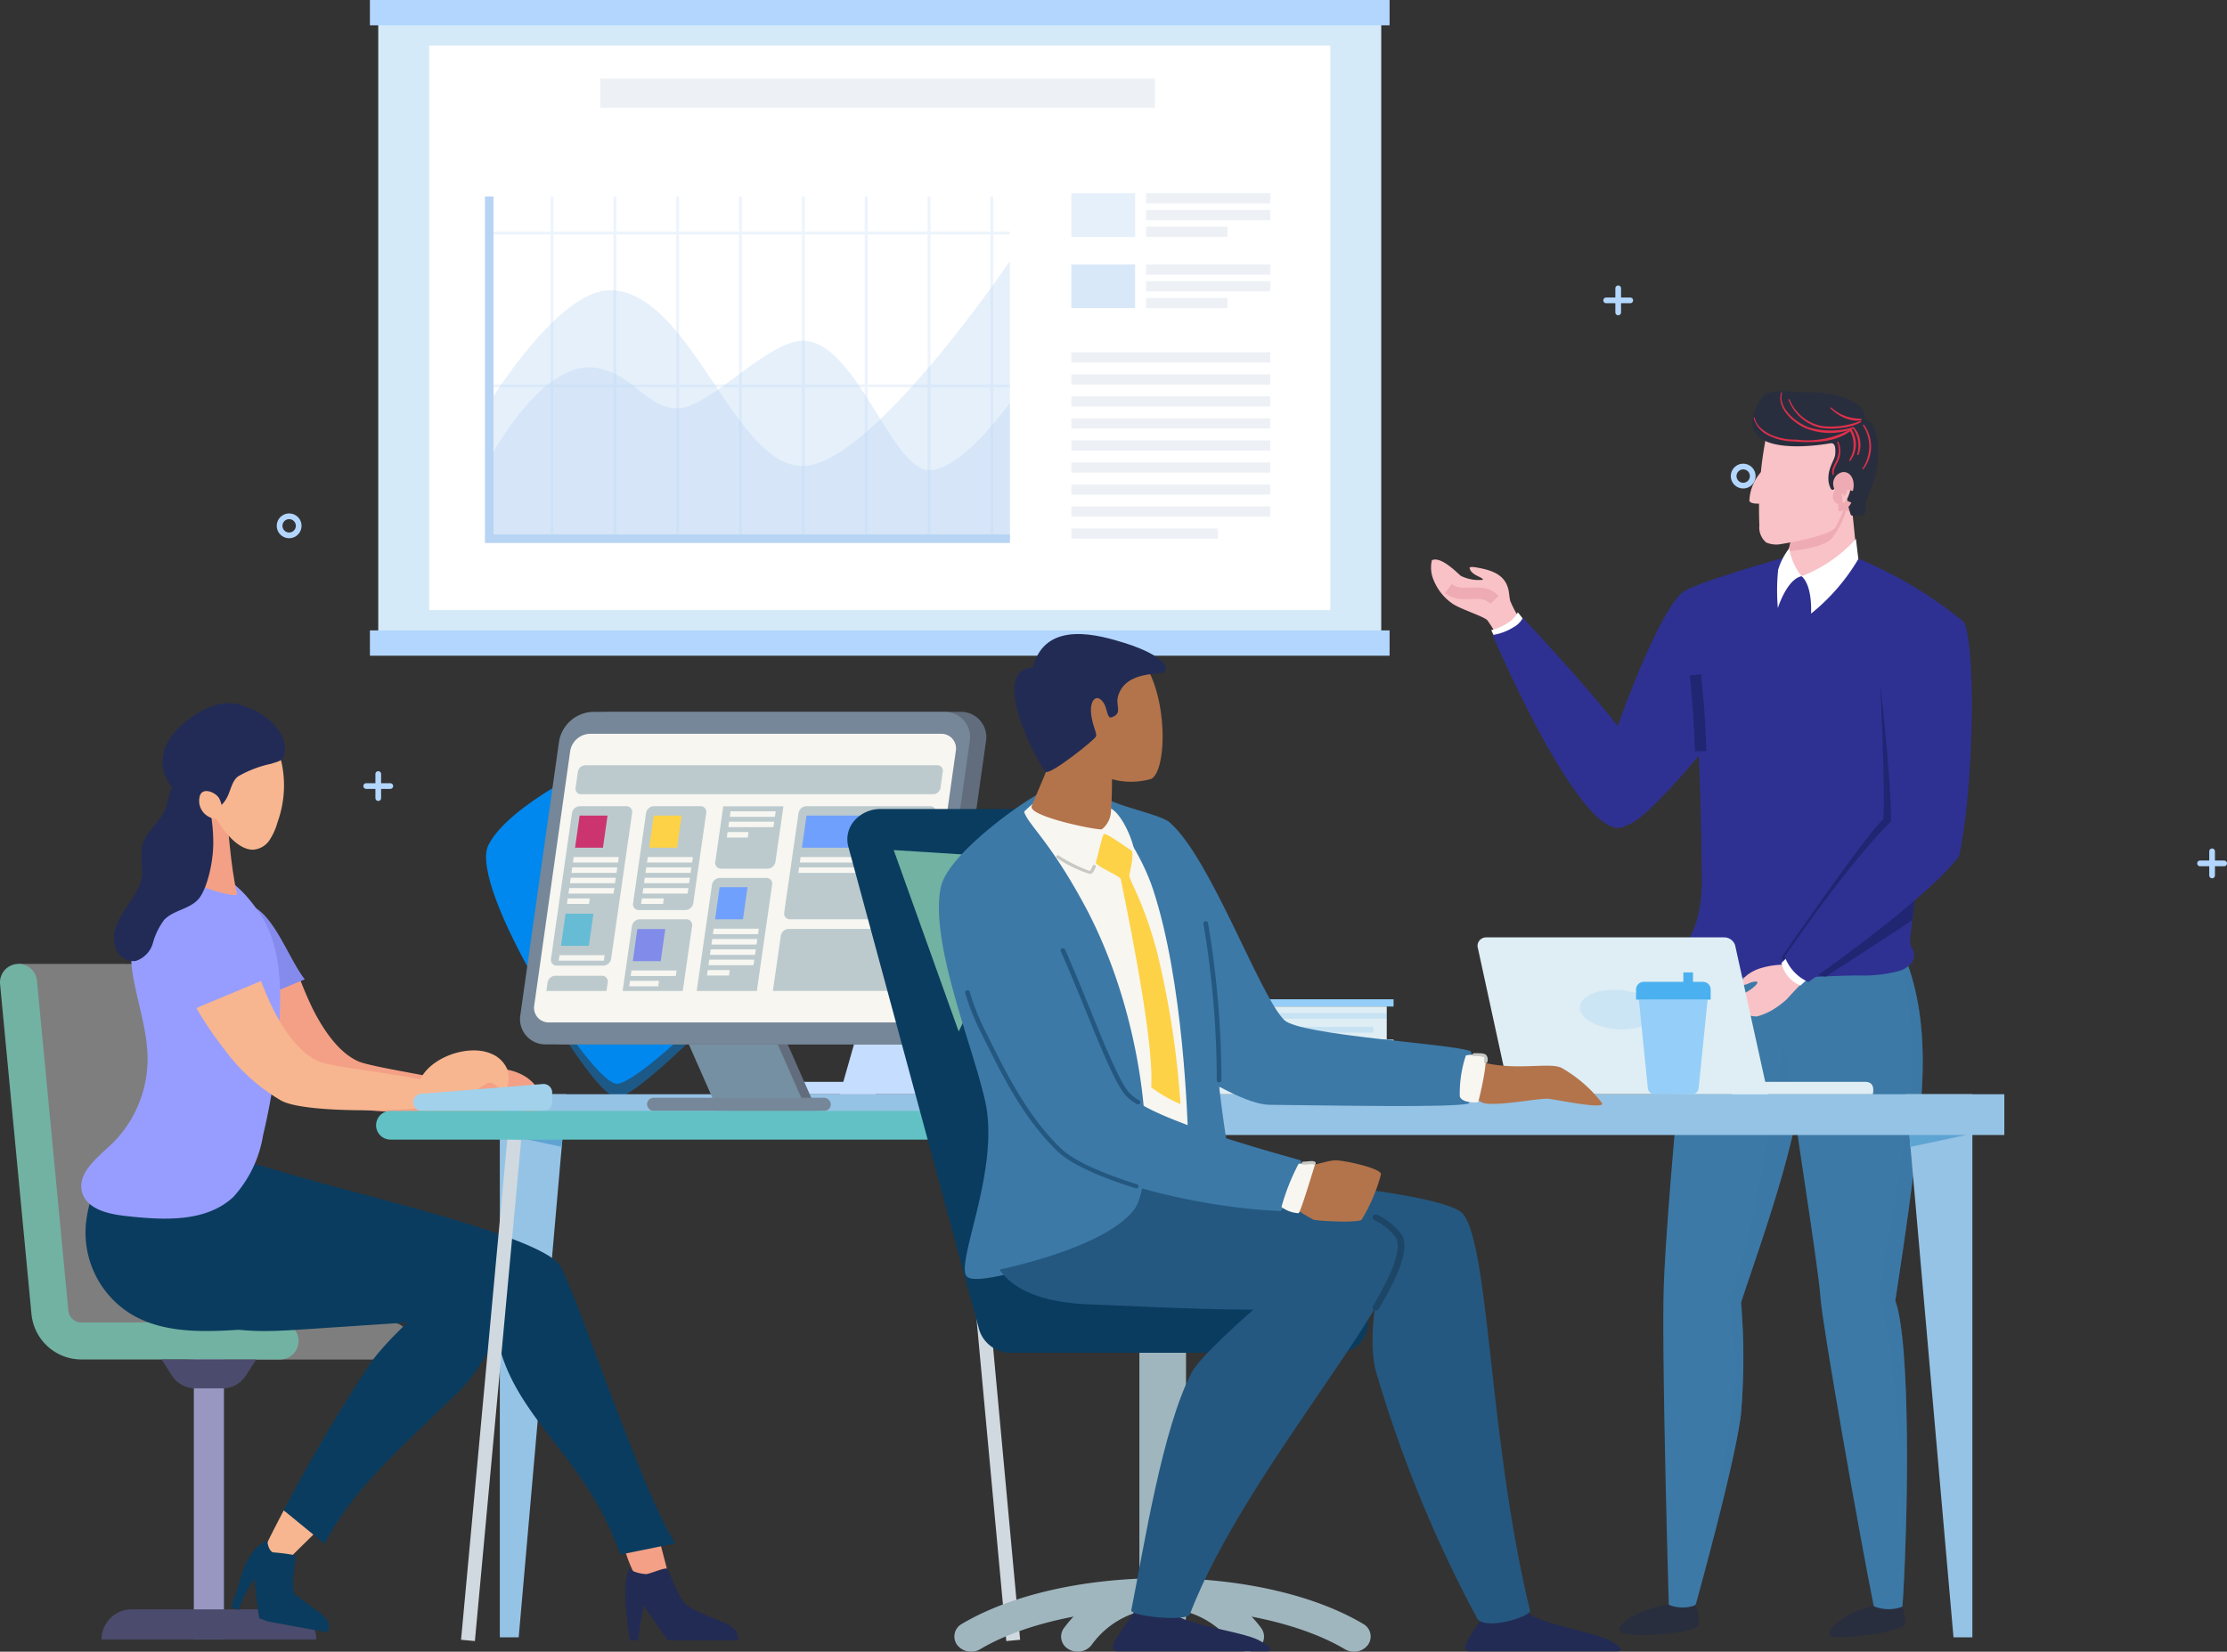 <svg xmlns="http://www.w3.org/2000/svg" width="195.09" height="144.733" viewBox="0 0 195.09 144.733">
  <rect x="0" y="0" width="195.09" height="144.733" fill="#333333" stroke="none"/>
  <g id="Group_11288" data-name="Group 11288" transform="translate(-343.16 -942.763)">
    <g id="Group_8607" data-name="Group 8607" transform="translate(352.702 942.763)">
      <g id="Group_8602" data-name="Group 8602" transform="translate(22.863)">
        <g id="Group_8549" data-name="Group 8549">
          <rect id="Rectangle_4160" data-name="Rectangle 4160" width="87.862" height="55.053" transform="translate(0.732 1.202)" fill="#d4eaf9"/>
          <rect id="Rectangle_4161" data-name="Rectangle 4161" width="78.941" height="49.463" transform="translate(5.192 3.997)" fill="#fff"/>
          <g id="Group_8541" data-name="Group 8541">
            <rect id="Rectangle_4162" data-name="Rectangle 4162" width="89.325" height="2.217" transform="translate(0 55.239)" fill="#b3d6ff"/>
            <rect id="Rectangle_4163" data-name="Rectangle 4163" width="89.325" height="2.217" transform="translate(89.325 2.217) rotate(180)" fill="#b3d6ff"/>
          </g>
          <g id="Group_8548" data-name="Group 8548" transform="translate(10.451 6.891)">
            <g id="Group_8543" data-name="Group 8543" transform="translate(0 10.325)">
              <g id="Group_8542" data-name="Group 8542" transform="translate(0)" opacity="0.25">
                <line id="Line_491" data-name="Line 491" y2="29.988" fill="none" stroke="#b8d4f4" stroke-miterlimit="10" stroke-width="0.25"/>
                <line id="Line_492" data-name="Line 492" y2="29.988" transform="translate(5.504)" fill="none" stroke="#b8d4f4" stroke-miterlimit="10" stroke-width="0.25"/>
                <line id="Line_493" data-name="Line 493" y2="29.988" transform="translate(11.008)" fill="none" stroke="#b8d4f4" stroke-miterlimit="10" stroke-width="0.25"/>
                <line id="Line_494" data-name="Line 494" y2="29.988" transform="translate(16.511)" fill="none" stroke="#b8d4f4" stroke-miterlimit="10" stroke-width="0.25"/>
                <line id="Line_495" data-name="Line 495" y2="29.988" transform="translate(22.015)" fill="none" stroke="#b8d4f4" stroke-miterlimit="10" stroke-width="0.25"/>
                <line id="Line_496" data-name="Line 496" y2="29.988" transform="translate(27.519)" fill="none" stroke="#b8d4f4" stroke-miterlimit="10" stroke-width="0.25"/>
                <line id="Line_497" data-name="Line 497" y2="29.988" transform="translate(33.023)" fill="none" stroke="#b8d4f4" stroke-miterlimit="10" stroke-width="0.25"/>
                <line id="Line_498" data-name="Line 498" y2="29.988" transform="translate(38.527)" fill="none" stroke="#b8d4f4" stroke-miterlimit="10" stroke-width="0.25"/>
                <line id="Line_499" data-name="Line 499" y2="29.988" transform="translate(44.031)" fill="none" stroke="#b8d4f4" stroke-miterlimit="10" stroke-width="0.25"/>
                <line id="Line_500" data-name="Line 500" x1="45.614" transform="translate(0 29.988)" fill="none" stroke="#b8d4f4" stroke-miterlimit="10" stroke-width="0.25"/>
                <line id="Line_501" data-name="Line 501" x2="45.614" transform="translate(0 3.203)" fill="none" stroke="#b8d4f4" stroke-miterlimit="10" stroke-width="0.25"/>
                <line id="Line_502" data-name="Line 502" x2="45.614" transform="translate(0 16.595)" fill="none" stroke="#b8d4f4" stroke-miterlimit="10" stroke-width="0.25"/>
              </g>
              <path id="Path_9477" data-name="Path 9477" d="M466.074,161.123s6.009-9.864,10.572-9.863c7.044,0,10.887,15.545,16.947,15.395S511.688,148.7,511.688,148.7v24.327H466.074" transform="translate(-466.074 -143.041)" fill="#b8d4f4" opacity="0.35"/>
              <path id="Path_9478" data-name="Path 9478" d="M511.688,175.053V163.147s-4.2,5.936-7.087,5.9c-3.266-.041-6.422-11.335-11.033-11.336-3.187,0-8.176,5.9-10.982,5.915s-3.942-3.161-7.3-3.566c-4.732-.569-9.21,8.035-9.21,8.035v6.959" transform="translate(-466.074 -145.065)" fill="#b8d4f4" opacity="0.35"/>
              <path id="Path_9479" data-name="Path 9479" d="M466.074,141.4v29.988h45.613" transform="translate(-466.074 -141.399)" fill="none" stroke="#b8d4f4" stroke-miterlimit="10" stroke-width="0.75"/>
            </g>
            <g id="Group_8546" data-name="Group 8546" transform="translate(50.994 10.041)">
              <rect id="Rectangle_4164" data-name="Rectangle 4164" width="5.587" height="3.832" fill="#b8d4f4" opacity="0.35"/>
              <rect id="Rectangle_4165" data-name="Rectangle 4165" width="5.587" height="3.832" transform="translate(0 6.241)" fill="#b8d4f4" opacity="0.55"/>
              <g id="Group_8544" data-name="Group 8544" transform="translate(6.554)">
                <rect id="Rectangle_4166" data-name="Rectangle 4166" width="10.877" height="0.896" fill="#ccd7e2" opacity="0.35"/>
                <rect id="Rectangle_4167" data-name="Rectangle 4167" width="10.877" height="0.896" transform="translate(0 1.468)" fill="#ccd7e2" opacity="0.35"/>
                <rect id="Rectangle_4168" data-name="Rectangle 4168" width="7.121" height="0.896" transform="translate(0 2.936)" fill="#ccd7e2" opacity="0.35"/>
              </g>
              <g id="Group_8545" data-name="Group 8545" transform="translate(6.554 6.241)">
                <rect id="Rectangle_4169" data-name="Rectangle 4169" width="10.877" height="0.896" fill="#ccd7e2" opacity="0.35"/>
                <rect id="Rectangle_4170" data-name="Rectangle 4170" width="10.877" height="0.896" transform="translate(0 1.468)" fill="#ccd7e2" opacity="0.35"/>
                <rect id="Rectangle_4171" data-name="Rectangle 4171" width="7.121" height="0.896" transform="translate(0 2.936)" fill="#ccd7e2" opacity="0.35"/>
              </g>
            </g>
            <rect id="Rectangle_4172" data-name="Rectangle 4172" width="48.594" height="2.552" transform="translate(9.726)" fill="#ccd7e2" opacity="0.35"/>
            <g id="Group_8547" data-name="Group 8547" transform="translate(50.994 23.981)">
              <rect id="Rectangle_4173" data-name="Rectangle 4173" width="17.43" height="0.896" fill="#ccd7e2" opacity="0.35"/>
              <rect id="Rectangle_4174" data-name="Rectangle 4174" width="17.43" height="0.896" transform="translate(0 1.929)" fill="#ccd7e2" opacity="0.35"/>
              <rect id="Rectangle_4175" data-name="Rectangle 4175" width="17.43" height="0.896" transform="translate(0 3.859)" fill="#ccd7e2" opacity="0.35"/>
              <rect id="Rectangle_4176" data-name="Rectangle 4176" width="17.43" height="0.896" transform="translate(0 5.788)" fill="#ccd7e2" opacity="0.35"/>
              <rect id="Rectangle_4177" data-name="Rectangle 4177" width="17.43" height="0.896" transform="translate(0 7.718)" fill="#ccd7e2" opacity="0.35"/>
              <rect id="Rectangle_4178" data-name="Rectangle 4178" width="17.43" height="0.896" transform="translate(0 9.647)" fill="#ccd7e2" opacity="0.35"/>
              <rect id="Rectangle_4179" data-name="Rectangle 4179" width="17.43" height="0.896" transform="translate(0 11.577)" fill="#ccd7e2" opacity="0.35"/>
              <rect id="Rectangle_4180" data-name="Rectangle 4180" width="17.43" height="0.896" transform="translate(0 13.506)" fill="#ccd7e2" opacity="0.35"/>
              <rect id="Rectangle_4181" data-name="Rectangle 4181" width="12.843" height="0.896" transform="translate(0 15.436)" fill="#ccd7e2" opacity="0.35"/>
            </g>
          </g>
        </g>
        <g id="Group_8573" data-name="Group 8573" transform="translate(92.947 34.284)">
          <path id="Path_9480" data-name="Path 9480" d="M541.363,185.5c-.083-.364-.083-.745-.185-1.1-.374-1.3-1.618-1.6-2.722-1.805-.172-.033-.686-.117-.644.06.157.656,1.232.784,1.154,1.017a3.579,3.579,0,0,1-1.9-.335c-.149-.068-1.727-1.795-2.56-1.381a2.813,2.813,0,0,0,.163,1.76,4.563,4.563,0,0,0,1.6,2.014c.722.516,2.72,1.112,3.1,1.486a13.1,13.1,0,0,1,1.045,1.752l2.835-.556A9.5,9.5,0,0,1,541.363,185.5Z" transform="translate(-534.422 -167.148)" fill="#f9c2c6"/>
          <path id="Path_9481" data-name="Path 9481" d="M541.841,190.514l-.591-1.265a4.817,4.817,0,0,0,1.745-.835,3.281,3.281,0,0,0,.59-.729l1.206,1.547" transform="translate(-535.966 -168.317)" fill="#fff"/>
          <path id="Path_9482" data-name="Path 9482" d="M577.82,174.192c.207,1.647.579,5.552.579,5.552L570.5,192.3l-4.453-2.9s-2.791-5.655-1.748-6.15c1.18-.562,6.85-2.5,7.825-2.464.289-1.2.7-2.72.99-3.918" transform="translate(-541.122 -165.592)" fill="#f9c2c6"/>
          <g id="Group_8550" data-name="Group 8550" transform="translate(20.358 45.492)">
            <path id="Path_9483" data-name="Path 9483" d="M563.285,225.559c-.679,3.471-2.35,22.181-2.525,27.941-.189,6.206.451,27.947.451,27.947l1.4.669.964-.891s3.423-12.31,3.951-16.638a57.951,57.951,0,0,0,.009-9.806c1.616-4.965,4.234-11.884,5.431-19.153l2.364-15.206" transform="translate(-560.726 -220.42)" fill="#3c79a6"/>
            <path id="Path_9484" data-name="Path 9484" d="M574.882,233.969l-1.986-1.61S569.93,252.6,567.7,256.9a29.7,29.7,0,0,1,.624,6.432c.032.922-1.135,9.126-1.913,14.472.98-3.8,2.111-8.47,2.4-10.81a57.955,57.955,0,0,0,.009-9.806c1.616-4.965,4.234-11.884,5.431-19.153Z" transform="translate(-562.012 -222.831)" fill="#3c79a6" opacity="0.45"/>
            <path id="Path_9485" data-name="Path 9485" d="M584.982,226.221c2.245,6.243,1.131,12.888.621,17.608-.178,1.646-.711,5.732-1.676,11.963,1.333,3.562,1.176,18.753.6,27.256l-2.408-.091c-1.273-6.291-4.582-25.042-4.735-27.342-.21-3.154-2.821-18.887-3.914-27.816" transform="translate(-563.607 -221.592)" fill="#3c79a6"/>
            <path id="Path_9486" data-name="Path 9486" d="M588.034,234.421c-.3,7.258-3.028,20.585-2.977,21.144,1.438,2.549,2.254,15.914,2.133,26.733.539-8.523.655-23.13-.644-26.6.964-6.231,1.5-10.318,1.676-11.963.51-4.72,1.624-11.365-.621-17.608l-.6-.381A43.765,43.765,0,0,1,588.034,234.421Z" transform="translate(-566.226 -221.495)" fill="#3c79a6" opacity="0.45"/>
          </g>
          <path id="Path_9487" data-name="Path 9487" d="M585.925,296.848a3.416,3.416,0,0,1-2.577-.057c-2.142.4-4.2,2.012-3.8,2.565s5.893-.243,6.5-.862C586.335,298.211,585.925,296.848,585.925,296.848Z" transform="translate(-544.612 -190.352)" fill="#292e3e"/>
          <path id="Path_9488" data-name="Path 9488" d="M562.446,296.678a3.239,3.239,0,0,1-2.423-.044c-2.186.311-4.644,1.638-4.235,2.336s6.185.2,6.832-.4C562.915,298.292,562.446,296.678,562.446,296.678Z" transform="translate(-539.242 -190.321)" fill="#292e3e"/>
          <path id="Path_9489" data-name="Path 9489" d="M585.931,189.678a26.181,26.181,0,0,0-.88,4.99c-.752,6.812-1.454,13.386-2.205,20.2a1.549,1.549,0,0,0,.036.728c.057.15.161.276.225.424a1.157,1.157,0,0,1-.258,1.193,2.338,2.338,0,0,1-1.08.606,12.291,12.291,0,0,1-3.5.368c-4.748.04-9.936.776-14.508-.568-.254-.075-.563-.235-.539-.51.018-.2.218-.361.178-.556-.049-.247-.416-.263-.526-.488s.078-.449.23-.627c1.132-1.33,1.494-3.782,1.476-5.566-.067-6.328-.188-12.668-.875-18.956l1.785-5.706,6.35-3.021a4.461,4.461,0,0,0,1.479,1.02c.648.171,4.222-2.057,4.222-2.057Z" transform="translate(-540.848 -166.997)" fill="#2e3192"/>
          <path id="Path_9490" data-name="Path 9490" d="M586.819,200.678l-4.06-5.064s.429,8.878.267,11.8c-1.549,1.369-8.924,12.108-8.924,12.108l.6,1.053,3.262.642s7.586-4.9,7.592-4.951l.548-5.014Z" transform="translate(-543.391 -169.919)" fill="#202672"/>
          <path id="Path_9491" data-name="Path 9491" d="M578.67,177.488c-1.046.978-2.936,1.045-3.519,1.211l-.256,1.062s2.891-.219,3.758-1.078a7.17,7.17,0,0,0,1.289-2.505c.131.1.558.039.558.039l-.13-1.061a1.75,1.75,0,0,1-.411-.215c-.022.087-.884.275-.974.484.061.316.58.271.652.31A9.271,9.271,0,0,1,578.67,177.488Z" transform="translate(-543.571 -165.744)" fill="#efabb3"/>
          <path id="Path_9492" data-name="Path 9492" d="M573.464,167.1l-1.135.508c-.128.057-.228.987-.259,1.145a32.578,32.578,0,0,0-.477,7.166,1.707,1.707,0,0,0,.6,1.494,2.241,2.241,0,0,0,1.351.127c1.581-.256,4.133-.8,4.681-1.4a13.18,13.18,0,0,0,1.251-3.2l.526-5.439Z" transform="translate(-542.819 -164.16)" fill="#f9c2c6"/>
          <path id="Path_9493" data-name="Path 9493" d="M571.993,171.681a4.23,4.23,0,0,0-1.051,1.255,4.081,4.081,0,0,0-.48,1.736c.107.458,1.723.179,1.723.179" transform="translate(-542.566 -165.085)" fill="#f9c2c6"/>
          <g id="Group_8569" data-name="Group 8569" transform="translate(28.129)">
            <path id="Path_9494" data-name="Path 9494" d="M580.649,165.864c.1-1.16-1.217-1.7-2.275-2.052a12.015,12.015,0,0,0-3.3-.3c-1.108-.051-2.324-.3-3.251.246a4.219,4.219,0,0,0-1.052,2.44c.112,2.462,4.538,2.174,6.856,1.779.445-.076.46.454.43.943s-.6,1.128-.6,2.1a1.884,1.884,0,0,0,.224.956c.174.178.228.036.347-.068s.13-.455.19-.676c.087-.318.324-.628.955-.244-.053.392-.1.785-.125,1.18a6.665,6.665,0,0,0,.321,1.93.308.308,0,0,0,.081.176.279.279,0,0,0,.157.049,3.107,3.107,0,0,0,.7-.014.552.552,0,0,0,.27-.09.5.5,0,0,0,.154-.419c0-.156-.042-.309-.036-.464a1.638,1.638,0,0,1,.151-.546,11.777,11.777,0,0,0,.789-2.2,9.228,9.228,0,0,0,.167-2.088c-.032-.842-.183-2.359-1.151-2.643" transform="translate(-570.766 -163.416)" fill="#292e3e"/>
            <g id="Group_8568" data-name="Group 8568" transform="translate(0.146 0.09)">
              <g id="Group_8567" data-name="Group 8567">
                <g id="Group_8552" data-name="Group 8552" transform="translate(0 2.215)">
                  <g id="Group_8551" data-name="Group 8551">
                    <path id="Path_9495" data-name="Path 9495" d="M570.956,166.366a2.363,2.363,0,0,0,1.248,1.476,4.87,4.87,0,0,0,2.183.549c1.676.136,3.754.156,5.14-.99.049-.042-.015-.125-.068-.091a7.726,7.726,0,0,1-4.737.93,5.711,5.711,0,0,1-2.153-.381c-.625-.292-1.384-.769-1.518-1.519-.012-.063-.1-.037-.094.026Z" transform="translate(-570.955 -166.304)" fill="#df304b"/>
                  </g>
                </g>
                <g id="Group_8554" data-name="Group 8554" transform="translate(2.332)">
                  <g id="Group_8553" data-name="Group 8553">
                    <path id="Path_9496" data-name="Path 9496" d="M574.034,163.558c-.383,1.346.986,2.557,2.029,3.068a5.692,5.692,0,0,0,4.331.075.059.059,0,0,0-.03-.114,6.809,6.809,0,0,1-3.952,0c-1.081-.433-2.628-1.625-2.3-3.007a.039.039,0,0,0-.076-.021Z" transform="translate(-573.968 -163.529)" fill="#df304b"/>
                  </g>
                </g>
                <g id="Group_8556" data-name="Group 8556" transform="translate(3.056 0.604)">
                  <g id="Group_8555" data-name="Group 8555">
                    <path id="Path_9497" data-name="Path 9497" d="M574.908,164.36a3.945,3.945,0,0,0,2.842,2.444,6.358,6.358,0,0,0,1.862-.015,4.38,4.38,0,0,0,1.621-.479c.056-.033.019-.135-.046-.111a7.1,7.1,0,0,1-3.3.451,3.833,3.833,0,0,1-2.9-2.339c-.025-.057-.105-.008-.081.049Z" transform="translate(-574.903 -164.286)" fill="#df304b"/>
                  </g>
                </g>
                <g id="Group_8558" data-name="Group 8558" transform="translate(6.715 1.325)">
                  <g id="Group_8557" data-name="Group 8557">
                    <path id="Path_9498" data-name="Path 9498" d="M579.646,165.273a3.8,3.8,0,0,0,1.233.838,3.352,3.352,0,0,0,.717.2,1.648,1.648,0,0,0,.738,0,.061.061,0,0,0,0-.115,2.712,2.712,0,0,0-.313-.027c-.125-.014-.252-.026-.377-.045a3.716,3.716,0,0,1-.68-.173,3.491,3.491,0,0,1-1.251-.753.049.049,0,0,0-.068.07Z" transform="translate(-579.631 -165.189)" fill="#df304b"/>
                  </g>
                </g>
                <g id="Group_8560" data-name="Group 8560" transform="translate(9.527 2.839)">
                  <g id="Group_8559" data-name="Group 8559">
                    <path id="Path_9499" data-name="Path 9499" d="M583.317,167.167a3.392,3.392,0,0,1,.546,1.917,3.655,3.655,0,0,1-.591,1.839c-.029.049.041.107.079.062a3.262,3.262,0,0,0,.06-3.874c-.04-.057-.133,0-.094.057Z" transform="translate(-583.264 -167.086)" fill="#df304b"/>
                  </g>
                </g>
                <g id="Group_8562" data-name="Group 8562" transform="translate(8.369 3.268)">
                  <g id="Group_8561" data-name="Group 8561">
                    <path id="Path_9500" data-name="Path 9500" d="M581.849,167.763a2.446,2.446,0,0,1,.3,1.269,2.513,2.513,0,0,1-.093.635,3.118,3.118,0,0,1-.279.619c-.029.054.044.118.086.069a2.386,2.386,0,0,0,.144-2.686.091.091,0,0,0-.156.094Z" transform="translate(-581.768 -167.624)" fill="#df304b"/>
                  </g>
                </g>
                <g id="Group_8564" data-name="Group 8564" transform="translate(8.687 3.061)">
                  <g id="Group_8563" data-name="Group 8563">
                    <path id="Path_9501" data-name="Path 9501" d="M582.188,167.447a3.153,3.153,0,0,1,.443,1.091,2.743,2.743,0,0,1-.07,1.195.062.062,0,0,0,.119.034,2.3,2.3,0,0,0,.128-1.261,2.065,2.065,0,0,0-.536-1.127.055.055,0,0,0-.085.068Z" transform="translate(-582.179 -167.364)" fill="#df304b"/>
                  </g>
                </g>
                <g id="Group_8566" data-name="Group 8566" transform="translate(6.872 4.319)">
                  <g id="Group_8565" data-name="Group 8565">
                    <path id="Path_9502" data-name="Path 9502" d="M580.285,169.008a1.932,1.932,0,0,1,.113.968,2.646,2.646,0,0,1-.238.71c-.162.337-.421.756-.288,1.145a.057.057,0,0,0,.111-.031c-.066-.434.24-.822.4-1.2a2.044,2.044,0,0,0,0-1.633c-.022-.055-.114-.016-.094.041Z" transform="translate(-579.835 -168.941)" fill="#df304b"/>
                  </g>
                </g>
              </g>
            </g>
          </g>
          <g id="Group_8570" data-name="Group 8570" transform="translate(35.389 7.257)">
            <path id="Path_9503" data-name="Path 9503" d="M580.527,175.854a.779.779,0,0,0,.686-.464" transform="translate(-580.233 -173.092)" fill="none" stroke="#efabb3" stroke-miterlimit="10" stroke-width="1"/>
            <path id="Path_9504" data-name="Path 9504" d="M580.173,174.562a.422.422,0,0,0,.226.52.571.571,0,0,0,.571-.109,1.29,1.29,0,0,0,.351-.512,3.055,3.055,0,0,0,.234-1.417.626.626,0,0,0-.338-.46c-.2-.119-1.036-.23-.965.812" transform="translate(-580.147 -172.51)" fill="#f9c2c6"/>
            <path id="Path_9505" data-name="Path 9505" d="M581.331,173.942c.17-.6-.087-1.166-.431-.994a.533.533,0,0,0-.234.762c.039.075.167.051.153.232s-.13.2-.179.342c-.081.234-.213.5.248.45" transform="translate(-580.24 -172.592)" fill="none" stroke="#efabb3" stroke-miterlimit="10" stroke-width="1"/>
          </g>
          <g id="Group_8571" data-name="Group 8571" transform="translate(5.404 14.56)">
            <path id="Path_9506" data-name="Path 9506" d="M569.752,181.66s-8.048,2.255-9,3.093c-2.519,2.223-7.1,15.242-7.159,16.936s.639,3.731,2.276,3.447c2.307-.4,11.417-12.4,11.417-12.4" transform="translate(-544.16 -181.66)" fill="#2e3192"/>
            <path id="Path_9507" data-name="Path 9507" d="M544.054,188.3a1.984,1.984,0,0,1-.829.826,4.807,4.807,0,0,1-1.82.674s8.157,19.2,11.713,16.673c2.214-1.575,2.063-3.424,1.065-5.953S544.054,188.3,544.054,188.3Z" transform="translate(-541.405 -183.002)" fill="#2e3192"/>
          </g>
          <path id="Path_9508" data-name="Path 9508" d="M574.662,180.664a5.34,5.34,0,0,0,1.09,2.444c-1.292.242-2.084,2.786-2.084,2.786a17.9,17.9,0,0,1,.026-3.361A5.8,5.8,0,0,1,574.662,180.664Z" transform="translate(-543.276 -166.899)" fill="#fff"/>
          <path id="Path_9509" data-name="Path 9509" d="M564.362,194.554q.362,3.331.454,6.687" transform="translate(-541.19 -169.705)" fill="none" stroke="#202672" stroke-miterlimit="10" stroke-width="1"/>
          <g id="Group_8572" data-name="Group 8572" transform="translate(25.585 14.56)">
            <path id="Path_9510" data-name="Path 9510" d="M572.693,226.377a7.256,7.256,0,0,0-1.884.3c-.95.262-1.774.993-1.748,1.332.015.212.345.158.608.041a1.62,1.62,0,0,1,.693-.195c.447.035-.374.639-.487.718a5.176,5.176,0,0,1-1.223.6c-.318.115-.949.184-1.138.512a.225.225,0,0,0,.074.316.129.129,0,0,0-.071.175.318.318,0,0,0,.152.144,3.228,3.228,0,0,0,1.5.306.116.116,0,0,0,.032.14.284.284,0,0,0,.142.053,1.8,1.8,0,0,0,.552.007c-.027.058.511.1.57.081a5.262,5.262,0,0,0,1.335-.555,8.371,8.371,0,0,0,1.275-.948,26.031,26.031,0,0,1,2.741-2.69l.049-.034" transform="translate(-567.48 -190.691)" fill="#f9c2c6"/>
            <path id="Path_9511" data-name="Path 9511" d="M574.1,225.841l1.386-1.37,2.024,1.749-1.745,1.6A2.763,2.763,0,0,1,574.1,225.841Z" transform="translate(-568.976 -190.306)" fill="#fff"/>
            <path id="Path_9512" data-name="Path 9512" d="M574.472,216.641s5.493-8.122,9.311-11.845c0-4.095-1.037-12.846-1.037-12.846l-2.083-10.29a37.343,37.343,0,0,1,9.492,5.645c1.069,1.992.909,14.523-.422,20.547-2.889,3.85-13.194,11.011-13.194,11.011A3.881,3.881,0,0,1,574.472,216.641Z" transform="translate(-569.06 -181.66)" fill="#2e3192"/>
          </g>
          <path id="Path_9513" data-name="Path 9513" d="M581.137,179.627a12.481,12.481,0,0,1-4.754,3.271c.59.526.877,1.709.827,3.275a17.616,17.616,0,0,0,4.14-4.784C581.268,180.692,581.137,179.627,581.137,179.627Z" transform="translate(-543.907 -166.69)" fill="#fff"/>
          <path id="Path_9514" data-name="Path 9514" d="M536.388,185.077a2.163,2.163,0,0,0,1.343.427c.476.015.954-.044,1.428,0a1.88,1.88,0,0,1,1.285.569" transform="translate(-534.866 -167.791)" fill="none" stroke="#efabb3" stroke-miterlimit="10" stroke-width="1"/>
        </g>
        <g id="Group_8591" data-name="Group 8591" transform="translate(10.178 65.584)">
          <path id="Path_9568" data-name="Path 9568" d="M493.425,224.135A38.14,38.14,0,0,0,497.6,220.8c.152-.138.608-.525.99-.426.11.029.183.1.316.3a1.505,1.505,0,0,1,1.02.46c.044.044.051.109.111.138.088.043.206-.008.3.006a.894.894,0,0,1,.5.343,1.941,1.941,0,0,1,.615,1.237c.053.285.108.57.161.854a.355.355,0,0,1-.029.288.242.242,0,0,1-.335,0,.706.706,0,0,1-.177-.324l-.209-.633a.188.188,0,0,0-.066-.107.184.184,0,0,0-.093-.019l-.263-.007a.465.465,0,0,0-.16.014.473.473,0,0,0-.132.081c-.526.411-1.38.971-1.939,1.336a1.266,1.266,0,0,1-1.306.233l-2.16,1.812" transform="translate(-471.949 -207.514)" fill="#ffb0a8"/>
          <path id="Path_9569" data-name="Path 9569" d="M476.3,218.3l3.6,9.194s7.952-4.327,9.318-4.616a3.45,3.45,0,0,1,2.05,2.211c-.172,1.32-10.726,12.277-12.962,12.546-1.129.136-4.353-4.4-7.1-9.394-.177-.526-.534-1.5-.534-1.5l-.267-3.153" transform="translate(-466.776 -207.052)" fill="#0188ee" opacity="0.45"/>
          <path id="Path_9570" data-name="Path 9570" d="M475.25,215.346l3.292,10.552s8.257-5.685,9.624-5.975c0,0,1.122.094,1.686,1.84-.172,1.319-10.362,11.449-12.6,11.718s-13.15-17.271-11.328-20.913,10.112-7.4,10.112-7.4" transform="translate(-465.723 -204.1)" fill="#0188ee"/>
          <path id="Path_9571" data-name="Path 9571" d="M479.076,204.024a9.4,9.4,0,0,0,4.958,2.62c-.926,1.174-.612,3.606-.612,3.606s-4.094-2.117-4.848-4.006A6.913,6.913,0,0,1,479.076,204.024Z" transform="translate(-468.609 -203.843)" fill="#fff"/>
          <path id="Path_9572" data-name="Path 9572" d="M486.643,203.791a8.385,8.385,0,0,1-1.024,2.8c1.2-.03,2.57,2.278,2.57,2.278a27.294,27.294,0,0,0-.34-3.8C487.646,204.78,486.643,203.791,486.643,203.791Z" transform="translate(-470.195 -203.791)" fill="#fff"/>
        </g>
        <g id="Group_8595" data-name="Group 8595" transform="translate(8.582 95.882)">
          <rect id="Rectangle_4182" data-name="Rectangle 4182" width="134.596" height="3.573" fill="#95c3e5"/>
          <g id="Group_8594" data-name="Group 8594" transform="translate(2.799)">
            <g id="Group_8592" data-name="Group 8592">
              <path id="Path_9573" data-name="Path 9573" d="M468.927,290.465h-1.653V242.874H473.1Z" transform="translate(-467.274 -242.874)" fill="#95c3e5"/>
              <path id="Path_9574" data-name="Path 9574" d="M472.943,247.483h-4.977l4.886,1.038Z" transform="translate(-467.43 -243.91)" fill="#5ea4d3"/>
            </g>
            <g id="Group_8593" data-name="Group 8593" transform="translate(123.172)">
              <path id="Path_9575" data-name="Path 9575" d="M630.332,290.465h1.653V242.874h-5.827Z" transform="translate(-626.159 -242.874)" fill="#95c3e5"/>
              <path id="Path_9576" data-name="Path 9576" d="M626.563,247.483h4.977l-4.886,1.038Z" transform="translate(-626.249 -243.91)" fill="#5ea4d3"/>
            </g>
          </g>
        </g>
        <g id="Group_8596" data-name="Group 8596" transform="translate(31.936 82.138)">
          <path id="Path_9577" data-name="Path 9577" d="M528.321,238.889H505.689l3.721-13.065a1.012,1.012,0,0,1,.955-.679h20.864a.746.746,0,0,1,.7.993Z" transform="translate(-496.463 -225.145)" fill="#c5ddff"/>
          <path id="Path_9578" data-name="Path 9578" d="M506.152,242.56H493.835s-.308-1.085.655-1.085h11.662Z" transform="translate(-493.789 -228.816)" fill="#c5ddff"/>
          <path id="Path_9579" data-name="Path 9579" d="M524.227,231.229c-1.579-.1-3.127.587-3.459,1.542s.681,1.815,2.261,1.918,3.127-.587,3.459-1.542S525.807,231.333,524.227,231.229Z" transform="translate(-499.839 -226.51)" fill="#b3d6ff"/>
        </g>
        <g id="Group_8597" data-name="Group 8597" transform="translate(97.031 82.138)">
          <path id="Path_9580" data-name="Path 9580" d="M580.571,238.889H603.2l-2.881-13.065a1.011,1.011,0,0,0-.955-.679H578.5a.747.747,0,0,0-.7.993Z" transform="translate(-577.758 -225.145)" fill="#dfeef4"/>
          <path id="Path_9581" data-name="Path 9581" d="M606.533,242.56H618.85s.308-1.085-.655-1.085H606.533Z" transform="translate(-584.225 -228.816)" fill="#dfeef4"/>
          <path id="Path_9582" data-name="Path 9582" d="M591.987,231.07c1.819-.1,3.6.587,3.984,1.543s-.785,1.814-2.6,1.918-3.6-.587-3.983-1.543S590.169,231.174,591.987,231.07Z" transform="translate(-580.355 -226.474)" fill="#95cef9" opacity="0.25"/>
        </g>
        <g id="Group_8598" data-name="Group 8598" transform="translate(70.388 91.722)">
          <path id="Path_9583" data-name="Path 9583" d="M561.333,238.143v-.636H543.825a.435.435,0,0,0-.435.435v3.291a.435.435,0,0,0,.435.435h17.508v-.636H545.643a.435.435,0,0,1-.435-.435v-2.019a.435.435,0,0,1,.435-.435Z" transform="translate(-543.39 -237.507)" fill="#dfeef4"/>
          <path id="Rectangle_4183" data-name="Rectangle 4183" d="M.561,0H15.527a0,0,0,0,1,0,0V2.89a0,0,0,0,1,0,0H.561A.561.561,0,0,1,0,2.329V.561A.561.561,0,0,1,.561,0Z" transform="translate(1.818 0.635)" fill="#95cef9"/>
          <line id="Line_503" data-name="Line 503" x2="15.527" transform="translate(1.818 1.454)" fill="none" stroke="#0188ee" stroke-miterlimit="10" stroke-width="0.5" opacity="0.25"/>
          <line id="Line_504" data-name="Line 504" x2="8.074" transform="translate(8.094 2.671)" fill="none" stroke="#0188ee" stroke-miterlimit="10" stroke-width="0.5" opacity="0.25"/>
          <line id="Line_505" data-name="Line 505" x2="2.746" transform="translate(3.245 2.671)" fill="none" stroke="#0188ee" stroke-miterlimit="10" stroke-width="0.5" opacity="0.25"/>
        </g>
        <g id="Group_8599" data-name="Group 8599" transform="translate(71.732 87.561)">
          <path id="Path_9584" data-name="Path 9584" d="M563.066,232.776v-.636H545.558a.435.435,0,0,0-.435.435v3.291a.435.435,0,0,0,.435.435h17.508v-.636H547.376a.435.435,0,0,1-.435-.435v-2.02a.435.435,0,0,1,.435-.434Z" transform="translate(-545.123 -232.14)" fill="#95cef9"/>
          <path id="Rectangle_4184" data-name="Rectangle 4184" d="M.561,0H15.527a0,0,0,0,1,0,0V2.89a0,0,0,0,1,0,0H.561A.561.561,0,0,1,0,2.329V.561A.561.561,0,0,1,.561,0Z" transform="translate(1.818 0.635)" fill="#dfeef4"/>
          <line id="Line_506" data-name="Line 506" x2="15.527" transform="translate(1.818 1.453)" fill="none" stroke="#0188ee" stroke-miterlimit="10" stroke-width="0.5" opacity="0.11"/>
          <line id="Line_507" data-name="Line 507" x2="8.074" transform="translate(8.094 2.671)" fill="none" stroke="#0188ee" stroke-miterlimit="10" stroke-width="0.5" opacity="0.11"/>
          <line id="Line_508" data-name="Line 508" x2="2.746" transform="translate(3.245 2.671)" fill="none" stroke="#0188ee" stroke-miterlimit="10" stroke-width="0.5" opacity="0.11"/>
        </g>
        <g id="Group_8601" data-name="Group 8601" transform="translate(110.918 85.206)">
          <path id="Path_9585" data-name="Path 9585" d="M600.639,240.471h-3.281a.586.586,0,0,1-.584-.528l-.787-7.76h6.023l-.787,7.76A.588.588,0,0,1,600.639,240.471Z" transform="translate(-595.742 -229.795)" fill="#95cef9"/>
          <g id="Group_8600" data-name="Group 8600">
            <path id="Rectangle_4185" data-name="Rectangle 4185" d="M.672,0H5.864a.671.671,0,0,1,.671.671V1.56a0,0,0,0,1,0,0H0a0,0,0,0,1,0,0V.672A.672.672,0,0,1,.672,0Z" transform="translate(0 0.828)" fill="#4bb0ef"/>
            <rect id="Rectangle_4186" data-name="Rectangle 4186" width="0.847" height="1.229" transform="translate(4.141)" fill="#4bb0ef"/>
          </g>
        </g>
      </g>
      <g id="Group_8603" data-name="Group 8603" transform="translate(131.16 25.264)">
        <line id="Line_509" data-name="Line 509" y2="2.112" transform="translate(1.056)" fill="none" stroke="#b3d6ff" stroke-linecap="round" stroke-linejoin="round" stroke-width="0.5"/>
        <line id="Line_510" data-name="Line 510" x1="2.112" transform="translate(0 1.056)" fill="none" stroke="#b3d6ff" stroke-linecap="round" stroke-linejoin="round" stroke-width="0.5"/>
      </g>
      <g id="Group_8604" data-name="Group 8604" transform="translate(183.186 74.598)">
        <line id="Line_511" data-name="Line 511" y2="2.112" transform="translate(1.056)" fill="none" stroke="#b3d6ff" stroke-linecap="round" stroke-linejoin="round" stroke-width="0.5"/>
        <line id="Line_512" data-name="Line 512" x1="2.112" transform="translate(0 1.056)" fill="none" stroke="#b3d6ff" stroke-linecap="round" stroke-linejoin="round" stroke-width="0.5"/>
      </g>
      <g id="Group_8605" data-name="Group 8605" transform="translate(22.538 67.822)">
        <line id="Line_513" data-name="Line 513" y2="2.112" transform="translate(1.056)" fill="none" stroke="#b3d6ff" stroke-linecap="round" stroke-linejoin="round" stroke-width="0.5"/>
        <line id="Line_514" data-name="Line 514" x1="2.112" transform="translate(0 1.056)" fill="none" stroke="#b3d6ff" stroke-linecap="round" stroke-linejoin="round" stroke-width="0.5"/>
      </g>
      <g id="Group_8606" data-name="Group 8606" transform="translate(0 93.391)">
        <line id="Line_515" data-name="Line 515" y2="2.112" transform="translate(1.056)" fill="none" stroke="#b3d6ff" stroke-linecap="round" stroke-linejoin="round" stroke-width="0.5"/>
        <line id="Line_516" data-name="Line 516" x1="2.112" transform="translate(0 1.056)" fill="none" stroke="#b3d6ff" stroke-linecap="round" stroke-linejoin="round" stroke-width="0.5"/>
      </g>
      <path id="Path_9587" data-name="Path 9587" d="M608.371,172.76a.835.835,0,1,1-.835-.834A.835.835,0,0,1,608.371,172.76Z" transform="translate(-464.37 -131.044)" fill="none" stroke="#b3d6ff" stroke-linecap="round" stroke-linejoin="round" stroke-width="0.5"/>
      <path id="Path_9588" data-name="Path 9588" d="M516.579,203.01a.835.835,0,1,1-.834-.834A.835.835,0,0,1,516.579,203.01Z" transform="translate(-443.738 -137.844)" fill="none" stroke="#b3d6ff" stroke-linecap="round" stroke-linejoin="round" stroke-width="0.5"/>
      <path id="Path_9589" data-name="Path 9589" d="M444.061,178.384a.835.835,0,1,1-.835-.835A.835.835,0,0,1,444.061,178.384Z" transform="translate(-427.438 -132.308)" fill="none" stroke="#b3d6ff" stroke-linecap="round" stroke-linejoin="round" stroke-width="0.5"/>
    </g>
    <g id="Group_8817" data-name="Group 8817" transform="translate(343.16 1004.374)">
      <g id="Group_8759" data-name="Group 8759" transform="translate(45.563 0.765)">
        <path id="Path_9869" data-name="Path 9869" d="M206.189,420.72H198.4l-3.894-8.829h7.788Z" transform="translate(-180.174 -385.751)" fill="#616d7d"/>
        <path id="Path_9870" data-name="Path 9870" d="M204.032,420.72h-7.789l-3.894-8.829h7.788Z" transform="translate(-178.892 -385.751)" fill="#7590a2"/>
        <rect id="Rectangle_4277" data-name="Rectangle 4277" width="16.102" height="1.152" rx="0.576" transform="translate(11.118 33.817)" fill="#758798"/>
        <path id="Path_9871" data-name="Path 9871" d="M164.96,376.606a2.216,2.216,0,0,1-2.241-2.61l3.381-23.917a3.113,3.113,0,0,1,2.979-2.611h30.756a2.216,2.216,0,0,1,2.241,2.61L198.694,374a3.112,3.112,0,0,1-2.979,2.61Z" transform="translate(-161.269 -347.468)" fill="#616d7d"/>
        <path id="Path_9872" data-name="Path 9872" d="M161.452,376.606a2.216,2.216,0,0,1-2.241-2.61l3.382-23.917a3.112,3.112,0,0,1,2.979-2.611h30.756a2.216,2.216,0,0,1,2.241,2.61L195.186,374a3.112,3.112,0,0,1-2.979,2.61Z" transform="translate(-159.185 -347.468)" fill="#758798"/>
        <path id="Path_9873" data-name="Path 9873" d="M163.519,377.5a1.282,1.282,0,0,1-1.3-1.511l3.148-22.27a1.8,1.8,0,0,1,1.725-1.512h30.756a1.282,1.282,0,0,1,1.3,1.511L196,375.987a1.8,1.8,0,0,1-1.725,1.511Z" transform="translate(-160.98 -350.284)" fill="#f7f6f0"/>
        <g id="Group_8758" data-name="Group 8758" transform="translate(2.301 4.678)">
          <path id="Path_9874" data-name="Path 9874" d="M202.48,361.538H171.638a.473.473,0,0,1-.479-.56l.2-1.421A.668.668,0,0,1,172,359h30.842a.474.474,0,0,1,.48.56l-.2,1.421A.669.669,0,0,1,202.48,361.538Z" transform="translate(-168.597 -358.998)" fill="#bccace"/>
          <path id="Path_9875" data-name="Path 9875" d="M170.432,381.828h-4.077a.5.5,0,0,1-.51-.6l1.837-12.768a.711.711,0,0,1,.681-.6h4.077a.5.5,0,0,1,.51.6l-1.837,12.768A.712.712,0,0,1,170.432,381.828Z" transform="translate(-165.44 -364.269)" fill="#bccace"/>
          <path id="Path_9876" data-name="Path 9876" d="M227.545,377.77H216.707a.5.5,0,0,1-.51-.6l1.253-8.71a.712.712,0,0,1,.682-.6H228.97a.5.5,0,0,1,.51.6l-1.253,8.71A.712.712,0,0,1,227.545,377.77Z" transform="translate(-195.361 -364.269)" fill="#bccace"/>
          <path id="Path_9877" data-name="Path 9877" d="M226.487,395a.51.51,0,0,0-.463-.64H215.1a.72.72,0,0,0-.648.64l-.689,4.791H225.8Z" transform="translate(-193.921 -380.015)" fill="#bccace"/>
          <path id="Path_9878" data-name="Path 9878" d="M203.91,383.977a.51.51,0,0,0-.463-.639h-4.157a.72.72,0,0,0-.648.639l-1.333,9.266h5.268Z" transform="translate(-184.141 -373.462)" fill="#bccace"/>
          <path id="Path_9879" data-name="Path 9879" d="M170.223,405.1a.51.51,0,0,0-.463-.639H165.6a.72.72,0,0,0-.647.639l-.1.693h5.268Z" transform="translate(-164.855 -386.016)" fill="#bccace"/>
          <path id="Path_9880" data-name="Path 9880" d="M188.154,376.959h-4.077a.5.5,0,0,1-.51-.6l1.137-7.9a.712.712,0,0,1,.682-.6h4.077a.5.5,0,0,1,.51.6l-1.137,7.9A.712.712,0,0,1,188.154,376.959Z" transform="translate(-175.971 -364.269)" fill="#bccace"/>
          <path id="Path_9881" data-name="Path 9881" d="M202.019,367.868l-.694,4.826a.51.51,0,0,0,.463.639h4.158a.719.719,0,0,0,.647-.639l.695-4.826Z" transform="translate(-186.522 -364.269)" fill="#bccace"/>
          <path id="Path_9882" data-name="Path 9882" d="M187.393,392.911a.51.51,0,0,0-.463-.639h-4.157a.719.719,0,0,0-.647.639l-.812,5.641h5.268Z" transform="translate(-174.635 -378.771)" fill="#bccace"/>
          <path id="Path_9883" data-name="Path 9883" d="M173.49,372.682h-2.445l.4-2.815h2.445Z" transform="translate(-168.533 -365.457)" fill="#cc346f"/>
          <path id="Path_9884" data-name="Path 9884" d="M169.889,378.82l-.07.483h3.949l.069-.483Zm-.2,1.39h3.949l.069-.483h-3.949Zm-.131.906h3.949l.069-.483h-3.949Zm-.13.906h3.949l.069-.483H169.5Zm-.13.907h1.929l.069-.483h-1.929Z" transform="translate(-167.495 -370.777)" fill="#f7f6f0"/>
          <path id="Path_9885" data-name="Path 9885" d="M189.485,372.682H187.04l.4-2.815h2.445Z" transform="translate(-178.038 -365.457)" fill="#fdd247" fill-rule="evenodd"/>
          <path id="Path_9886" data-name="Path 9886" d="M185.884,378.82l-.069.483h3.949l.069-.483Zm-.2,1.39h3.949l.07-.483h-3.949Zm-.13.906H189.5l.069-.483h-3.949Zm-.131.906h3.949l.07-.483h-3.949Zm-.13.907h1.929l.069-.483h-1.929Z" transform="translate(-177 -370.777)" fill="#f7f6f0"/>
          <path id="Path_9887" data-name="Path 9887" d="M203.718,388.152h-2.445l.4-2.815h2.445Z" transform="translate(-186.496 -374.65)" fill="#70a0fe"/>
          <path id="Path_9888" data-name="Path 9888" d="M200.117,394.29l-.07.483H204l.07-.483Zm-.2,1.39h3.949l.069-.483h-3.949Zm-.131.906h3.949l.07-.483h-3.949Zm-.13.906H203.6l.069-.483h-3.949Zm-.131.907h1.929l.069-.483h-1.929Z" transform="translate(-185.457 -379.97)" fill="#f7f6f0"/>
          <path id="Path_9889" data-name="Path 9889" d="M204.144,368.951l-.069.483h3.949l.07-.483Zm-.2,1.39h3.949l.069-.483h-3.949Zm-.131.907h1.834l.069-.484h-1.834Z" transform="translate(-188.006 -364.913)" fill="#f7f6f0"/>
          <path id="Path_9890" data-name="Path 9890" d="M230.433,372.682h-10.4l.4-2.815h10.4Z" transform="translate(-197.646 -365.457)" fill="#70a0fe"/>
          <path id="Path_9891" data-name="Path 9891" d="M219.453,378.82l-.07.483h10.4l.07-.483Zm-.2,1.39h6.167l.069-.483h-6.167Z" transform="translate(-197.181 -370.777)" fill="#f7f6f0"/>
          <path id="Path_9892" data-name="Path 9892" d="M185.96,397.18h-2.445l.4-2.814h2.445Z" transform="translate(-175.944 -380.015)" fill="#818bea" fill-rule="evenodd"/>
          <path id="Path_9893" data-name="Path 9893" d="M182.932,403.317l-.069.483h3.949l.069-.483Zm-.2,1.39h2.539l.069-.483H182.8Z" transform="translate(-175.478 -385.334)" fill="#f7f6f0"/>
          <path id="Path_9894" data-name="Path 9894" d="M170.441,393.873H168l.4-2.814h2.445Z" transform="translate(-166.721 -378.05)" fill="#66bcd5" fill-rule="evenodd"/>
          <path id="Path_9895" data-name="Path 9895" d="M167.6,400.011l-.07.483h3.949l.07-.483Z" transform="translate(-166.447 -383.37)" fill="#f7f6f0"/>
        </g>
      </g>
      <g id="Group_8760" data-name="Group 8760" transform="translate(0 22.851)">
        <path id="Path_9896" data-name="Path 9896" d="M60.385,401.9l0,.02a1.606,1.606,0,0,1,.243-.02,1.623,1.623,0,0,1,1.616,1.469L65,432.277a1.145,1.145,0,0,0,1.145,1.043h17.4a1.623,1.623,0,1,1,0,3.246h-17.4a4.386,4.386,0,0,1-3.337-1.54c-.957.071-4.663.389-4.663.389l-3.8-1.209L50.892,401.9Z" transform="translate(-49.269 -401.9)" fill="#7e7e7e"/>
        <path id="Path_9897" data-name="Path 9897" d="M54.026,433.32a1.145,1.145,0,0,1-1.145-1.043l-2.75-28.908a1.623,1.623,0,0,0-1.616-1.469h0a1.623,1.623,0,0,0-1.615,1.776l2.749,28.9a4.4,4.4,0,0,0,4.377,3.986h17.4a1.623,1.623,0,0,0,1.623-1.623h0a1.623,1.623,0,0,0-1.623-1.623Z" transform="translate(-46.893 -401.9)" fill="#72b2a2"/>
        <rect id="Rectangle_4278" data-name="Rectangle 4278" width="2.639" height="24.53" transform="translate(16.98 34.666)" fill="#9797c2"/>
        <path id="Path_9898" data-name="Path 9898" d="M68.813,543.926h0a2.639,2.639,0,0,1,2.639-2.639H84.984a2.639,2.639,0,0,1,2.639,2.639H68.813Z" transform="translate(-59.919 -484.73)" fill="#4b4b6d"/>
        <path id="Path_9899" data-name="Path 9899" d="M87.124,489.859H84.715a2.417,2.417,0,0,1-2.033-1.11l-.909-1.414h8.294l-.909,1.414A2.417,2.417,0,0,1,87.124,489.859Z" transform="translate(-67.619 -452.669)" fill="#4b4b6d"/>
      </g>
      <g id="Group_8762" data-name="Group 8762" transform="translate(7.12)">
        <path id="Path_9900" data-name="Path 9900" d="M118.468,414.059c-1.276-.6-8.589-1.623-9.881-2.186-1.781-.776-3.131-2.869-4.006-4.6a31.863,31.863,0,0,1-1.254-2.966l-5.465,2.888a32.233,32.233,0,0,0,2.469,3.64,16.328,16.328,0,0,0,4.986,4.485c2.07,1.106,10.637,1.24,12.956.874C120.139,415.8,119.743,414.66,118.468,414.059Z" transform="translate(-84.301 -380.477)" fill="#f4a086"/>
        <path id="Path_9901" data-name="Path 9901" d="M95.154,389.051c-1.443-.782-4.4-.616-4.547,1.463a8.744,8.744,0,0,0,1.084,3.659,32.35,32.35,0,0,0,1.781,3.576c.024.041.05.082.074.123l6.022-2.511C98.245,393.693,97.005,390.053,95.154,389.051Z" transform="translate(-79.986 -371.157)" fill="#858bed"/>
        <path id="Path_9902" data-name="Path 9902" d="M150.889,425.562a2.543,2.543,0,0,1,.853,1.728c.014.659-.523,1.98-1.013,1.539-.4-.364-.506-.975-1.05-.958a4.731,4.731,0,0,0-1.539.518c-1.494.594-6.019-.211-4.093-2.577C145.521,424,149.279,424.029,150.889,425.562Z" transform="translate(-111.467 -392.438)" fill="#f4a086"/>
        <path id="Path_9903" data-name="Path 9903" d="M183.726,531.269c.309.464.722.982,1.277.969.96-.023,1.029-1.392.789-2.314l-.777-2.983-3.013.88A12.565,12.565,0,0,0,183.726,531.269Z" transform="translate(-134.301 -453.354)" fill="#f4a086"/>
        <path id="Path_9904" data-name="Path 9904" d="M114.261,452.983c-2.424-2.678-17.581-6.007-24.71-8.188-5.323-1.628-10.8-2.544-11.611,4.646a8.378,8.378,0,0,0,3.886,7.918c2.893,1.777,6.531,1.61,9.92,1.386l16.881-1.118c.618,8.454,7.8,11.481,11.019,20.845l4.833-.985C121.548,473.077,115.466,454.527,114.261,452.983Z" transform="translate(-72.434 -403.86)" fill="#0a3c5f" fill-rule="evenodd"/>
        <path id="Path_9905" data-name="Path 9905" d="M104.126,522.725a1.716,1.716,0,0,0-.2,1.59c.5.82,1.72.2,2.4-.474l2.195-2.165-2.957-1.766C105.075,520.844,104.594,521.781,104.126,522.725Z" transform="translate(-87.827 -449.177)" fill="#f7b690"/>
        <path id="Path_9906" data-name="Path 9906" d="M69.275,457.358c2.893,1.777,6.531,1.61,9.92,1.386l20.068-1.328a3.926,3.926,0,0,0,2.932-1.044,2.663,2.663,0,0,0-.484-3.389,7.762,7.762,0,0,0-3.326-1.643L77,444.794c-5.323-1.628-10.8-2.544-11.612,4.646A8.378,8.378,0,0,0,69.275,457.358Z" transform="translate(-64.976 -403.86)" fill="#0a3c5f" fill-rule="evenodd"/>
        <path id="Path_9907" data-name="Path 9907" d="M128.029,469.33c-1.474-4.562-10.665,4.443-12.27,6.867a144.929,144.929,0,0,0-7.608,12.9l3.588,2.937c2.353-4.741,7.048-8.744,10.886-12.531a15.365,15.365,0,0,0,3.32-4.14C126.716,473.748,128.292,470.143,128.029,469.33Z" transform="translate(-90.415 -418.364)" fill="#0a3c5f" fill-rule="evenodd"/>
        <path id="Path_9908" data-name="Path 9908" d="M68.882,390.486c.365,2.722,1.411,5.362,1.367,8.108A10.439,10.439,0,0,1,67,405.941c-1.235,1.161-2.931,2.479-2.489,4.116.4,1.472,2.239,1.908,3.754,2.08,3.3.375,7.073.607,9.5-1.662a10.53,10.53,0,0,0,2.606-5.424,54.887,54.887,0,0,0,1.466-10.7c.115-3.07-.09-6.342-1.854-8.856s-3.731-4.166-6.608-3.283C70.108,385.416,68.521,387.786,68.882,390.486Z" transform="translate(-64.441 -367.205)" fill="#979dfe"/>
        <path id="Path_9909" data-name="Path 9909" d="M182.313,532.448c.187.329,1.052.482,1.408.5.282.011,1.572-.576,1.85-.48.2.069.949,2.761,1.879,3.332a21.985,21.985,0,0,0,2.948,1.311,3.228,3.228,0,0,1,.972.58,1.169,1.169,0,0,1,.413.977.6.6,0,0,1-.029.084h-6.079c-.177-.207-.336-.433-.49-.654l-1.668-2.387c-.175.87-.327,1.889-.495,3.042h-.679C182.127,537.821,181.527,533.411,182.313,532.448Z" transform="translate(-134.252 -456.627)" fill="#222b54" fill-rule="evenodd"/>
        <path id="Path_9910" data-name="Path 9910" d="M97.715,529.612a6.6,6.6,0,0,1,.819-1.886,3.288,3.288,0,0,1,1.49-1.3c0,.355.156.893.48,1.036a16.772,16.772,0,0,1,1.971.259c.141.125-.46,2.414-.077,3.4,0,0,1.371,1.038,2.079,1.537a2.583,2.583,0,0,1,.758.728,1.022,1.022,0,0,1,.072,1.007.625.625,0,0,1-.057.075l-5.226-.958-.712-.28a6.762,6.762,0,0,1-.117-.749q-.157-1.345-.313-2.689a10.4,10.4,0,0,0-1.372,2.729l-.632-.249Z" transform="translate(-83.716 -453.047)" fill="#0a3c5f" fill-rule="evenodd"/>
        <path id="Path_9911" data-name="Path 9911" d="M109.89,413.734c-1.276-.6-8.589-1.3-9.881-1.862-1.782-.776-3.132-2.869-4.006-4.6a31.971,31.971,0,0,1-1.254-2.966l-5.465,2.888a32.231,32.231,0,0,0,2.469,3.64,16.333,16.333,0,0,0,4.986,4.485c2.07,1.106,10.637.915,12.956.549C111.562,415.478,111.165,414.336,109.89,413.734Z" transform="translate(-79.203 -380.477)" fill="#f7b690"/>
        <path id="Path_9912" data-name="Path 9912" d="M89.447,392.57a7.258,7.258,0,0,0-2.871-3.519c-1.443-.782-4.4-.616-4.547,1.463a8.738,8.738,0,0,0,1.084,3.659,32.278,32.278,0,0,0,1.781,3.576c.024.041.05.082.074.123l6.022-2.511C90.679,394.548,89.811,393.359,89.447,392.57Z" transform="translate(-74.889 -371.157)" fill="#979dfe"/>
        <path id="Path_9913" data-name="Path 9913" d="M143.443,420.875a2.541,2.541,0,0,1,1.388,1.336c.237.615.179,2.04-.431,1.791-.5-.206-.806-.745-1.313-.545a4.744,4.744,0,0,0-1.272,1.009c-1.2,1.065-5.734,1.842-4.725-1.037C137.863,421.226,141.409,419.979,143.443,420.875Z" transform="translate(-107.526 -390.151)" fill="#f7b690"/>
        <g id="Group_8761" data-name="Group 8761" transform="translate(2.863)">
          <path id="Path_9914" data-name="Path 9914" d="M87,366.977c.255-.48,3.047.959,3.213,1.3s.342,4.245.939,6.68c.129.525-5.079-1.083-4.71-1.72C87.043,372.21,87.655,368.276,87,366.977Z" transform="translate(-80.367 -358.239)" fill="#f4a086"/>
          <path id="Path_9915" data-name="Path 9915" d="M94.2,353.891c-.964-4-6.438-3.157-7.737-2.758s-1.333,2.238-1.459,3.591a3.419,3.419,0,0,0,.723,2.33,9.541,9.541,0,0,0,2.677,1.623c.773,1.332,2.029,2.855,3.306,2.836a1.891,1.891,0,0,0,1.435-.843,5.589,5.589,0,0,0,.7-1.568A9.482,9.482,0,0,0,94.2,353.891Z" transform="translate(-79.514 -348.669)" fill="#f7b690"/>
          <path id="Path_9916" data-name="Path 9916" d="M82.92,353.131a3.988,3.988,0,0,1-.942-2,3.734,3.734,0,0,1,.674-2.508c.882-1.31,3.158-3,5-3.038,1.965-.04,5.34,1.917,5.02,4.348-.1.728-.5.732-1.191.965a9.935,9.935,0,0,0-2.908,1.114c-.91.714-.505,2.435-2.367,2.994-.6.181-1.22,1.244-1.62,2.07C84.108,356.536,83.381,353.688,82.92,353.131Z" transform="translate(-77.711 -345.584)" fill="#222b56" fill-rule="evenodd"/>
          <path id="Path_9917" data-name="Path 9917" d="M73.946,367.366a13.359,13.359,0,0,0,.047,2.3c-.1,1.787-1.769,3.078-2.327,4.779a2.7,2.7,0,0,0,.053,2.014,1.645,1.645,0,0,0,1.678.943,2.3,2.3,0,0,0,1.513-1.571,6,6,0,0,1,.99-2.035c.809-.85,2.209-.928,2.988-1.805.751-.845,1.31-3.194,1.31-4.927,0-3.341-1.071-6.39-2.675-5.909-.957.287-1.233,2.028-1.487,2.794C75.6,365.249,74.255,366.046,73.946,367.366Z" transform="translate(-71.498 -354.807)" fill="#222b56" fill-rule="evenodd"/>
          <path id="Path_9918" data-name="Path 9918" d="M90.114,364.723a.68.68,0,0,0-.178.351,1.572,1.572,0,0,0,1.21,1.9.671.671,0,0,0,.483-.047c.487-.3.24-1.331.006-1.732C91.392,364.777,90.529,364.337,90.114,364.723Z" transform="translate(-82.43 -356.869)" fill="#f7b690"/>
        </g>
      </g>
      <path id="Path_9919" data-name="Path 9919" d="M147.473,427.836l-10.662.853a.754.754,0,0,0-.694.751h0a.754.754,0,0,0,.754.753h10.662a.753.753,0,0,0,.753-.753v-.853A.753.753,0,0,0,147.473,427.836Z" transform="translate(-99.914 -394.46)" fill="#a2d1eb"/>
      <g id="Group_8765" data-name="Group 8765" transform="translate(32.946 35.734)">
        <g id="Group_8763" data-name="Group 8763" transform="translate(7.444 2.458)">
          <rect id="Rectangle_4279" data-name="Rectangle 4279" width="44.071" height="1.217" transform="matrix(0.092, -0.996, 0.996, 0.092, 0, 43.883)" fill="#d0d9df"/>
        </g>
        <g id="Group_8764" data-name="Group 8764" transform="translate(51.151 2.457)">
          <rect id="Rectangle_4280" data-name="Rectangle 4280" width="1.217" height="44.071" transform="translate(0 0.112) rotate(-5.283)" fill="#d0d9df"/>
        </g>
        <path id="Path_9920" data-name="Path 9920" d="M190.7,436.163H129.345a1.257,1.257,0,0,1-1.257-1.257h0a1.257,1.257,0,0,1,1.257-1.257H190.7a1.257,1.257,0,0,1,1.257,1.257h0A1.256,1.256,0,0,1,190.7,436.163Z" transform="translate(-128.088 -433.65)" fill="#62c1c5"/>
      </g>
    </g>
    <g id="character4" transform="translate(417.392 998.323)">
      <g id="Group_8823" data-name="Group 8823" transform="translate(0 15.323)">
        <g id="Group_8818" data-name="Group 8818" transform="translate(25.581 43.14)">
          <path id="Path_9996" data-name="Path 9996" d="M2079.016,2376.2a1.957,1.957,0,0,1-2.043-1.858v-25.792a2.052,2.052,0,0,1,4.086,0v25.792A1.957,1.957,0,0,1,2079.016,2376.2Z" transform="translate(-2076.973 -2346.687)" fill="#9fb6be"/>
        </g>
        <g id="Group_8821" data-name="Group 8821" transform="translate(9.376 67.406)">
          <g id="Group_8819" data-name="Group 8819">
            <path id="Path_9997" data-name="Path 9997" d="M1903.791,2695.9a1.556,1.556,0,0,1-.8-.216c-3.77-2.238-9.744-3.573-15.978-3.573s-12.208,1.336-15.978,3.573a1.549,1.549,0,0,1-2.02-.386,1.256,1.256,0,0,1,.425-1.837c4.289-2.545,10.694-4.005,17.573-4.005s13.284,1.46,17.573,4.005a1.257,1.257,0,0,1,.425,1.837A1.5,1.5,0,0,1,1903.791,2695.9Z" transform="translate(-1868.782 -2689.459)" fill="#9fb6be"/>
          </g>
          <g id="Group_8820" data-name="Group 8820" transform="translate(9.346)">
            <path id="Path_9998" data-name="Path 9998" d="M2005.175,2695.9a1.5,1.5,0,0,1-1.209-.582,7.639,7.639,0,0,0-12.445,0,1.552,1.552,0,0,1-2.027.353,1.255,1.255,0,0,1-.388-1.844,10.719,10.719,0,0,1,17.275,0,1.255,1.255,0,0,1-.388,1.844A1.558,1.558,0,0,1,2005.175,2695.9Z" transform="translate(-1988.854 -2689.459)" fill="#9fb6be"/>
          </g>
        </g>
        <g id="Group_8822" data-name="Group 8822" transform="translate(0 0)">
          <path id="Path_9999" data-name="Path 9999" d="M1791.007,1784.959H1762.7a2.88,2.88,0,0,1-2.834-2.02L1748.4,1740.6a2.471,2.471,0,0,1,.537-2.272,3.033,3.033,0,0,1,2.3-1.017H1767.2a2.667,2.667,0,1,1,0,5.309h-12.237l10.025,37.034h26.019a2.667,2.667,0,1,1,0,5.31Z" transform="translate(-1748.319 -1737.306)" fill="#0a3c5f"/>
        </g>
        <path id="Path_10000" data-name="Path 10000" d="M1800.47,1788.24l13,.824-7.308,15.074Z" transform="translate(-1796.411 -1784.635)" fill="#72b2a2"/>
      </g>
      <g id="character4-2" data-name="character4" transform="translate(8.018 0)">
        <path id="Path_10001" data-name="Path 10001" d="M1860.942,1712.518c-1.017.151-8.75,5.426-9.43,8.545-1.1,5.053,3.307,15.19,3.993,19.389.984,6.021-2.858,13.89-1.67,14.8,1.942,1.48,23.572-7.265,23.572-7.265a95.842,95.842,0,0,1-2.092-19.778c0-2.07-1.057-10.205-3.8-12.807-.683-.648-4.361-1.343-5.664-2.164C1864.66,1712.484,1861.682,1712.408,1860.942,1712.518Z" transform="translate(-1851.336 -1698.913)" fill="#3c79a7"/>
        <path id="Path_10002" data-name="Path 10002" d="M2049.046,2719.551c-.319.879-2.985,3.684-1.6,3.684h13.1c.936,0-.278-.819-1.03-1.117-2.059-.814-7.6-1.4-7.126-2.627C2052.91,2718.163,2049.046,2719.551,2049.046,2719.551Z" transform="translate(-2031.818 -2634.102)" fill="#222b54"/>
        <path id="Path_10003" data-name="Path 10003" d="M2445.558,2717.183c-.312,1.253-3.091,4.077-1.7,4.077h12.939c.936,0-.278-.819-1.03-1.117-2.059-.815-6.937-1.512-6.937-2.628C2448.827,2716.108,2445.558,2717.183,2445.558,2717.183Z" transform="translate(-2397.381 -2632.127)" fill="#222b54"/>
        <g id="Group_8825" data-name="Group 8825" transform="translate(4.533 45.099)">
          <path id="Path_10004" data-name="Path 10004" d="M2118.745,2193.608c-2.889.195,17.332,10.04,17.332,10.04s-.884,4.249-.085,7.01a112.379,112.379,0,0,0,8.821,21.505c.67,1.136,4.769-.154,4.645-.667-3.625-14.94-3.532-31.773-5.865-34.746C2142.095,2194.843,2124.62,2193.212,2118.745,2193.608Z" transform="translate(-2102.204 -2191.026)" fill="#245880"/>
          <path id="Path_10005" data-name="Path 10005" d="M1945.369,2165.639c-1.778-3.779-19.252-5.139-19.252-5.139l-.724-2.582h-12.738c-1.686,3.486-2.679,4.7-3.022,7.168-.476,3.423,1.983,6.291,8.758,6.471,1.576.042,8.245.438,14.191.467,0,0-4.628,4.028-5.386,5.476-2.574,4.918-4.164,15.16-5.3,20.854-.106.533,4.871,1.037,5.135.344C1931.956,2185.776,1947.2,2169.538,1945.369,2165.639Z" transform="translate(-1909.575 -2157.918)" fill="#245880"/>
          <g id="Group_8824" data-name="Group 8824" transform="translate(33.45 5.759)">
            <path id="Path_10006" data-name="Path 10006" d="M2339.625,2247.7a.314.314,0,0,1-.137-.031.254.254,0,0,1-.12-.36c1.157-1.966,2.628-4.724,2.04-5.972a4.851,4.851,0,0,0-1.931-1.572.253.253,0,0,1-.1-.364.308.308,0,0,1,.4-.094,5.685,5.685,0,0,1,2.171,1.821c.537,1.141-.08,3.064-2.062,6.432A.3.3,0,0,1,2339.625,2247.7Z" transform="translate(-2339.333 -2239.275)" fill="#1d4666"/>
          </g>
        </g>
        <path id="Path_10007" data-name="Path 10007" d="M2062.458,1752.3c3.537,2.936,7.907,15.183,10.065,17.333,1.379,1.374,14.822,2.081,16.322,2.734.3.129.124,4.536-.181,4.6-1.687.355-11.106.164-17.41.1-3.671-.035-12.86-7.255-12.86-7.255S2060.378,1750.576,2062.458,1752.3Z" transform="translate(-2042.278 -1735.818)" fill="#3c79a7"/>
        <path id="Path_10008" data-name="Path 10008" d="M1914.5,1728.9a22.085,22.085,0,0,0-5.414,3.006c-.766.555,9.314,6.469,12.757,25.1.326,1.763,3.179,1.467,4.04,1.395,1.892-.159.529-8.5,0-13.61-.614-5.927-3.67-14.879-4.04-14.991-.7-.213-1.422-.417-2.04-.61A18.535,18.535,0,0,0,1914.5,1728.9Z" transform="translate(-1904.55 -1714.11)" fill="#f7f6f1"/>
        <path id="Path_10009" data-name="Path 10009" d="M2023.205,1723.606c1.593,1,3.817,4.441,4.793,7.412,2.654,8.078,3.013,20.106,3.075,21.906.085,2.463,2.7-1.165,2.7-1.165s-4.284-24.947-5.285-26.334-1.984-1.233-1.984-1.233l-3.946-1.253Z" transform="translate(-2009.234 -1708.632)" fill="#3c79a7"/>
        <path id="Path_10010" data-name="Path 10010" d="M2028.55,1768.155c-.189.3-.561,2.063-.687,2.431s2.188,1.214,2.207,1.557,2.967,13.806,2.643,18.2a12.746,12.746,0,0,0,2.566,1.471,77.441,77.441,0,0,0-2.031-13.234c-1.163-4.5-2.52-6.45-2.449-6.848s.476-1.955.147-2.176S2028.692,1767.927,2028.55,1768.155Z" transform="translate(-2014.118 -1750.625)" fill="#fdd247"/>
        <path id="Path_10011" data-name="Path 10011" d="M1935.5,1729.409a10.524,10.524,0,0,0-1.775,1.886c-.2.365,6.3,4.2,6.819,4.1s.969-3.142,1.2-3.361,2.35,1.481,2.605,1.481-.746-3.056-1.973-3.73S1935.766,1729.2,1935.5,1729.409Z" transform="translate(-1927.311 -1714.503)" fill="#f7f6f1"/>
        <g id="Group_8826" data-name="Group 8826" transform="translate(10.27 19.385)">
          <path id="Path_10012" data-name="Path 10012" d="M1986.237,1796.328a11.307,11.307,0,0,1-2.889-1.394.126.126,0,0,1-.046-.183.154.154,0,0,1,.2-.042,13.945,13.945,0,0,0,2.714,1.355c.017-.008.113-.067.262-.447a.151.151,0,0,1,.187-.08.13.13,0,0,1,.088.17c-.156.4-.3.582-.477.618A.2.2,0,0,1,1986.237,1796.328Z" transform="translate(-1983.281 -1794.689)" fill="#c9c9c4"/>
        </g>
        <g id="Group_8827" data-name="Group 8827" transform="translate(6.603)">
          <path id="Path_10013" data-name="Path 10013" d="M1965.506,1532.044c1.85,3.28,1.66,9.057.361,9.716a6.349,6.349,0,0,1-3.433.025c0,.385,0,1.9-.107,3.023a2.107,2.107,0,0,1-.779,1.365c-.392.107-6.514-1.132-6.149-2.038.736-1.828,1.984-4.45,1.772-4.86-.317-.613-4.028-6.5.226-8.681S1964.754,1530.71,1965.506,1532.044Z" transform="translate(-1953.875 -1529.068)" fill="#b3744b"/>
          <path id="Path_10014" data-name="Path 10014" d="M1944.02,1526.933c-.637-1-1.34-.276-1.086,1.194.169.978.5,1.455.387,1.712-.136.308-3.9,3.311-4.38,3.1s-5.192-9.06-1.151-9.124c1.073-4.359,6.052-2.774,8-2.185,2.011.609,4.149,1.717,3.54,2.541-.237.321-3.333-.186-4.059,2.078-.286.893.453,1.58-.611,1.918C1944.309,1528.278,1944.291,1527.36,1944.02,1526.933Z" transform="translate(-1936.165 -1520.862)" fill="#222b54"/>
        </g>
        <path id="Path_10015" data-name="Path 10015" d="M1893.471,1734.769c-.057,1.266,1.878,2.227,5.287,8.508,5.831,10.741,6.341,24.34,4.382,26.818-2.956,3.739-13.418,5.558-13.418,5.558l.34-4.83,1.614-8.071s-3.508-23.464-2.5-24.6A25.844,25.844,0,0,1,1893.471,1734.769Z" transform="translate(-1886.062 -1719.626)" fill="#3c79a7"/>
        <path id="Path_10016" data-name="Path 10016" d="M1879.531,1820.058c2.959,2.787,6.9,15.9,8.893,18.179s13.418,5.286,15.159,5.814c.42.127-1.4,4.449-1.748,4.438-6.08-.2-16.19-2.332-19.325-5.3-3.279-3.108-5.3-7.588-6.765-10.481-1.842-3.64-2.932-8.873-1.293-12.067A3.156,3.156,0,0,1,1879.531,1820.058Z" transform="translate(-1871.912 -1797.937)" fill="#3c79a7"/>
        <g id="Group_8828" data-name="Group 8828" transform="translate(2.295 31.205)">
          <path id="Path_10017" data-name="Path 10017" d="M1895.813,1979.024a.222.222,0,0,1-.067-.01c-2.331-.733-5.4-1.881-6.773-3.184-2.954-2.8-4.9-6.706-6.316-9.558-.169-.34-.331-.666-.487-.974a20.719,20.719,0,0,1-1.345-3.4.185.185,0,0,1,.144-.228.207.207,0,0,1,.25.131,20.394,20.394,0,0,0,1.322,3.346c.156.308.318.635.488.976,1.407,2.827,3.334,6.7,6.239,9.454,1.029.975,3.377,2.073,6.611,3.09a.182.182,0,0,1,.126.236A.2.2,0,0,1,1895.813,1979.024Z" transform="translate(-1880.818 -1961.659)" fill="#245880"/>
        </g>
        <g id="Group_8829" data-name="Group 8829" transform="translate(10.658 27.528)">
          <path id="Path_10018" data-name="Path 10018" d="M1995.062,1923.406a.219.219,0,0,1-.114-.031,4.21,4.21,0,0,1-.983-.77c-.884-1.01-2.088-3.969-3.482-7.394-.715-1.756-1.453-3.572-2.2-5.238a.181.181,0,0,1,.112-.242.212.212,0,0,1,.266.1c.747,1.672,1.487,3.49,2.2,5.249,1.324,3.254,2.575,6.328,3.418,7.291a3.884,3.884,0,0,0,.891.692.176.176,0,0,1,.056.258A.211.211,0,0,1,1995.062,1923.406Z" transform="translate(-1988.271 -1909.717)" fill="#245880"/>
        </g>
        <g id="Group_8830" data-name="Group 8830" transform="translate(23.167 25.162)">
          <path id="Path_10019" data-name="Path 10019" d="M2150.354,1890.418a.2.2,0,0,1-.2-.186,83.286,83.286,0,0,0-1.168-13.724.189.189,0,0,1,.168-.213.2.2,0,0,1,.235.153,83.614,83.614,0,0,1,1.173,13.784A.2.2,0,0,1,2150.354,1890.418Z" transform="translate(-2148.979 -1876.292)" fill="#245880"/>
        </g>
        <path id="Path_10020" data-name="Path 10020" d="M2241.477,2172.827c1.525-.1,2.457-.524,3.191-.572s4.12.7,4.076,1.218a15,15,0,0,1-1.7,3.989c-.4.285-3.615.117-4.192,0a13.941,13.941,0,0,1-2.563-1.715Z" transform="translate(-2210.016 -2126.139)" fill="#b3744b"/>
        <path id="Path_10021" data-name="Path 10021" d="M2443.407,2048.875c3.18.957,6.181.09,7.351.589a11.815,11.815,0,0,1,3.588,3.107c.315.6-3.862-.273-4.664-.374s-5.075.8-5.912.291a3.152,3.152,0,0,1-1.521-2.13C2442.242,2049.295,2442.932,2048.732,2443.407,2048.875Z" transform="translate(-2396.255 -2011.475)" fill="#b3744b"/>
        <path id="Path_10022" data-name="Path 10022" d="M2238.33,2175.825a18.933,18.933,0,0,0-1.5,3.787,2.736,2.736,0,0,0,1.5.541c.181-.073,1.362-4.059,1.446-4.271S2238.33,2175.825,2238.33,2175.825Z" transform="translate(-2206.821 -2129.407)" fill="#f7f6f1"/>
        <path id="Path_10023" data-name="Path 10023" d="M2439.372,2041.757c-.149-.3-1.548-.253-1.7-.15a10.548,10.548,0,0,0-.529,3.572c.189.618,1.527.531,1.594.506S2439.6,2042.216,2439.372,2041.757Z" transform="translate(-2391.513 -2004.668)" fill="#f7f6f1"/>
        <g id="Group_8831" data-name="Group 8831" transform="translate(46.732 36.725)">
          <path id="Path_10024" data-name="Path 10024" d="M2452.9,2040.5l-.023,0a.135.135,0,0,1-.121-.152c.035-.2.029-.32-.018-.37a1.824,1.824,0,0,0-.858-.083h0a.133.133,0,1,1,0-.266c.565-.006.906-.01,1.082.175a.662.662,0,0,1,.086.585A.143.143,0,0,1,2452.9,2040.5Z" transform="translate(-2451.734 -2039.625)" fill="#c9c9c4"/>
        </g>
        <g id="Group_8832" data-name="Group 8832" transform="translate(31.778 46.181)">
          <path id="Path_10025" data-name="Path 10025" d="M2259.781,2173.52h-.021a.133.133,0,1,1,.005-.266,3.187,3.187,0,0,0,.359-.023c.346-.033.6-.057.7.08a.125.125,0,0,1-.035.185.157.157,0,0,1-.189-.017,2.134,2.134,0,0,0-.447.016C2260.024,2173.508,2259.891,2173.52,2259.781,2173.52Zm.806-.056Z" transform="translate(-2259.616 -2173.206)" fill="#c9c9c4"/>
        </g>
      </g>
    </g>
  </g>
</svg>
